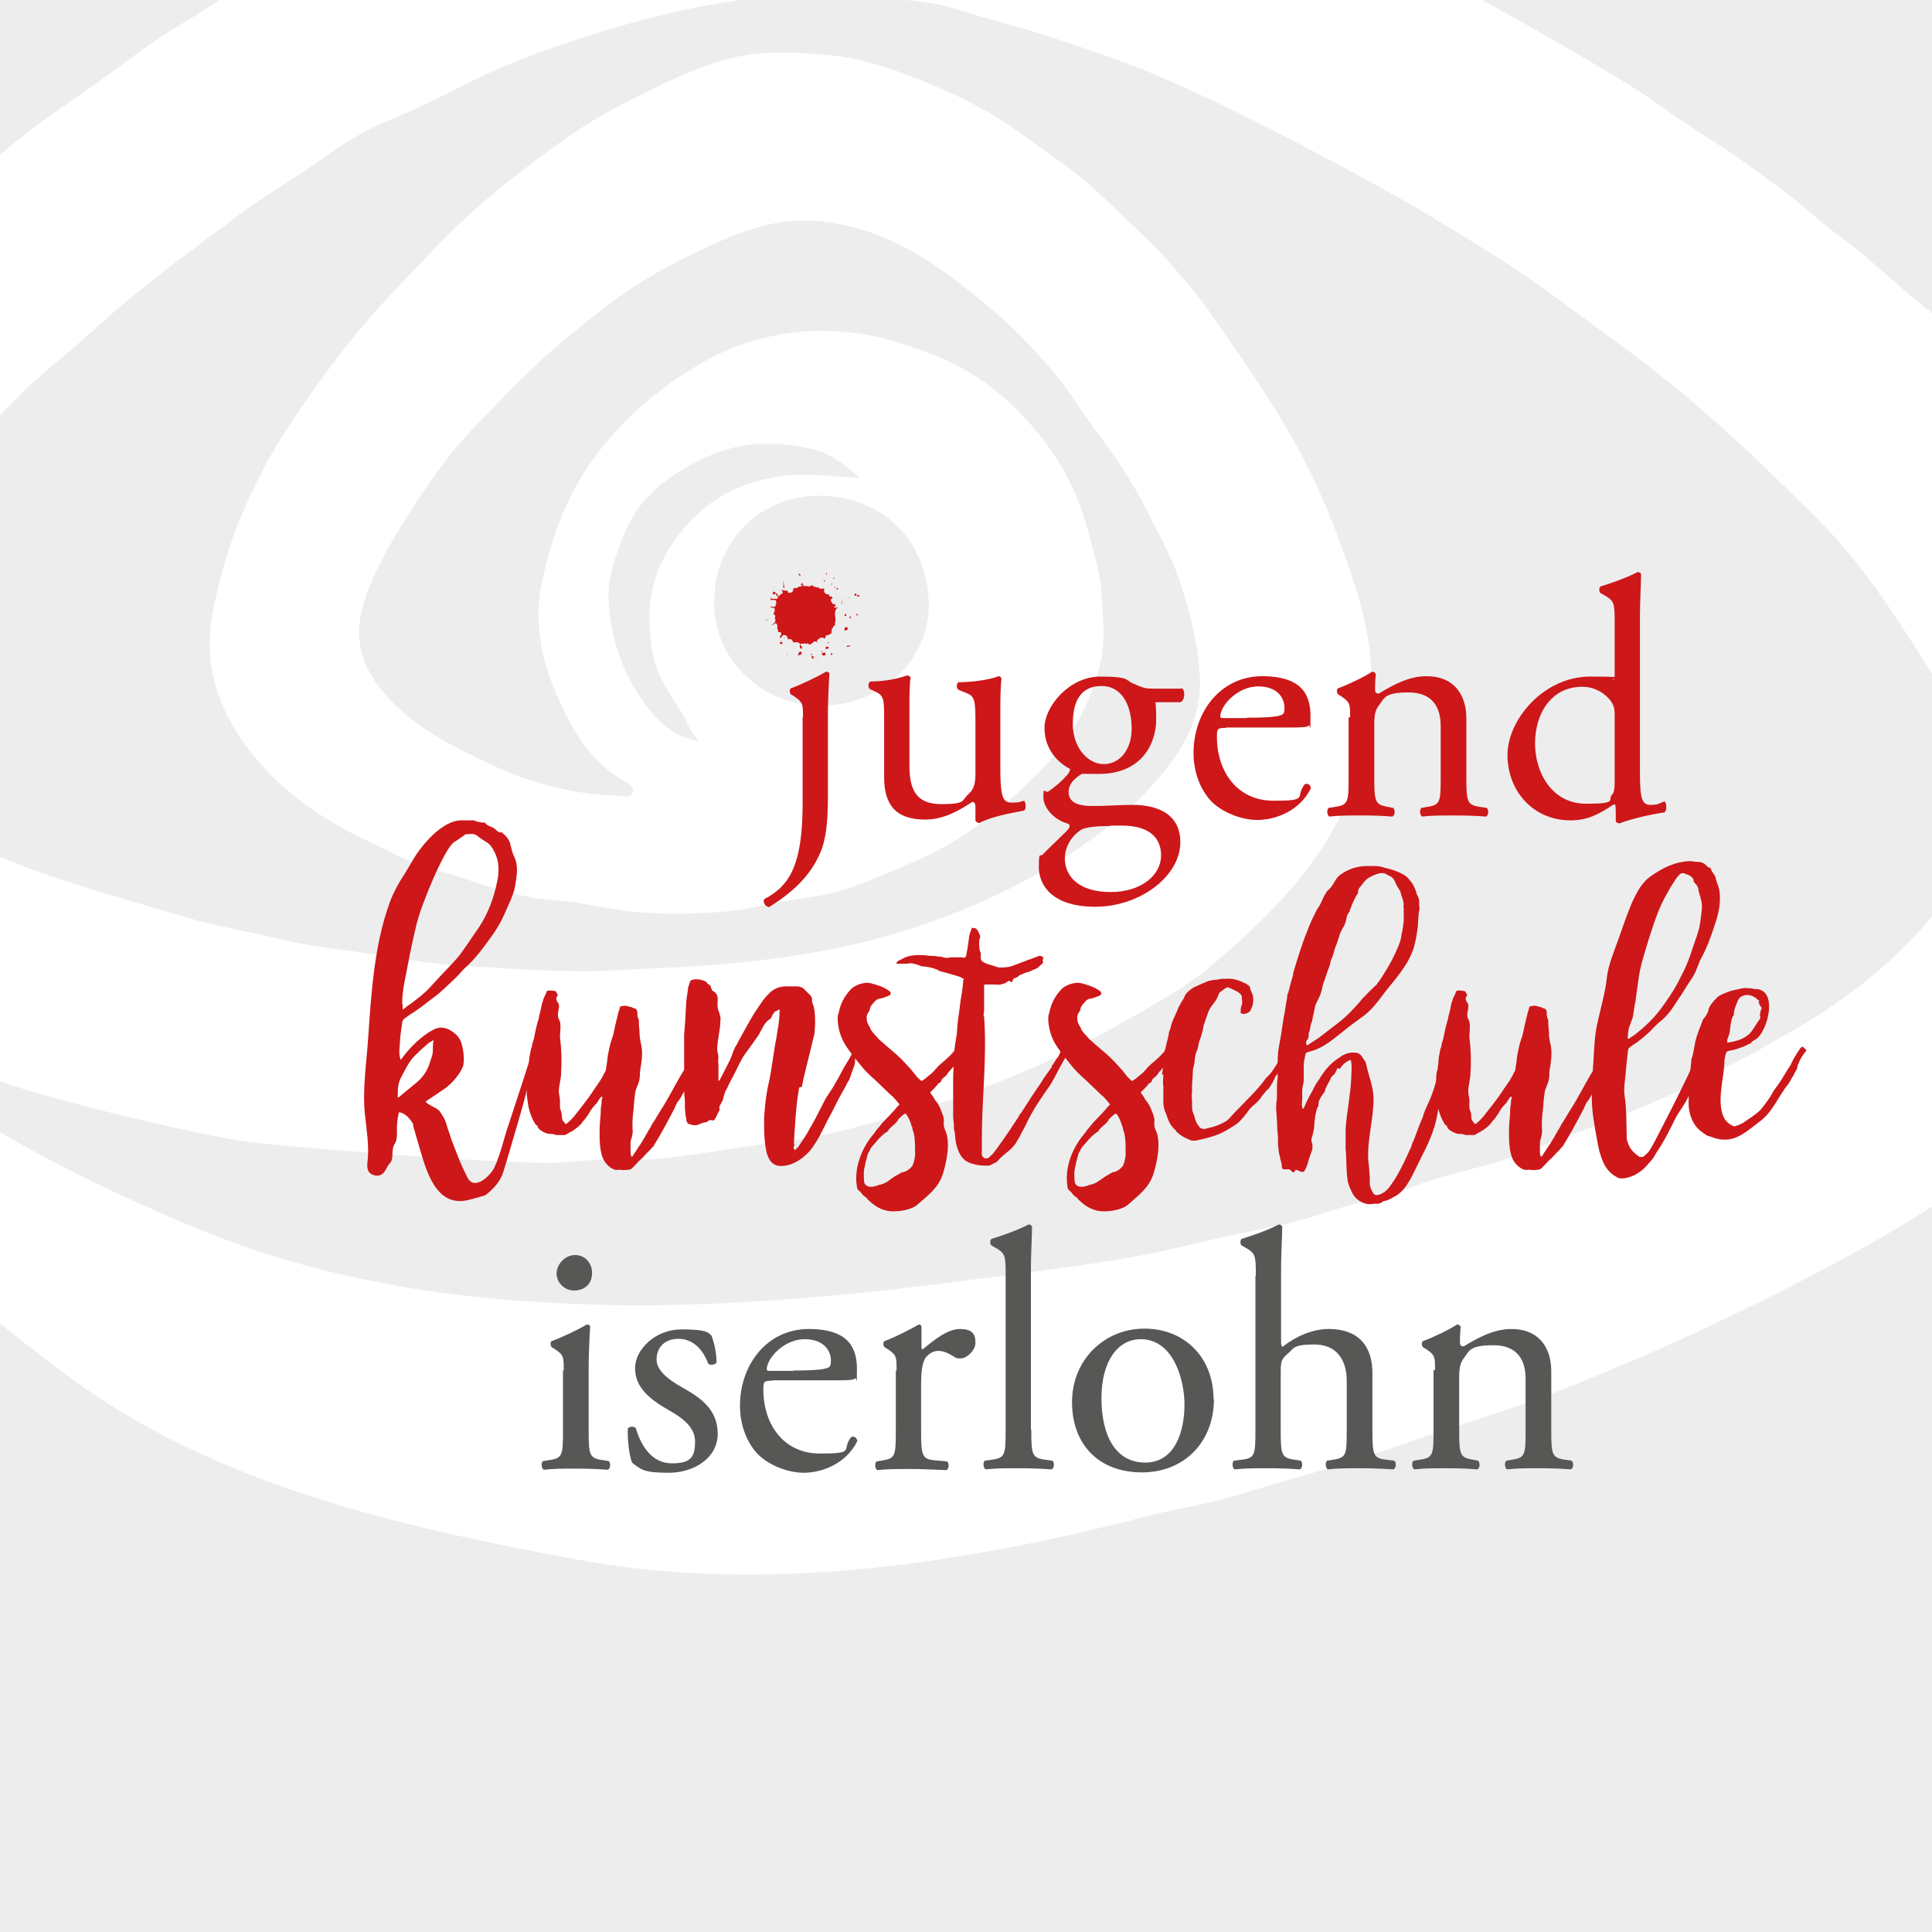 <svg xmlns="http://www.w3.org/2000/svg" xmlns:xlink="http://www.w3.org/1999/xlink" viewBox="0 0 512 512"><defs><style>      .cls-1 {        fill: none;      }      .cls-2 {        fill: #cd1719;      }      .cls-3 {        isolation: isolate;      }      .cls-4 {        fill: #575756;      }      .cls-5 {        fill: #fff;      }      .cls-6 {        fill: #ededed;      }      .cls-7 {        clip-path: url(#clippath);      }    </style><clipPath id="clippath"><rect class="cls-1" width="512" height="512"></rect></clipPath></defs><g><g id="Ebene_1"><g id="Logo_x5F_Auge_x5F_negativ"><g class="cls-7"><g><rect class="cls-6" x="-328.5" y="-167.2" width="1139.2" height="699.7"></rect><path class="cls-5" d="M594.1,191.9c-4-13.9-11.4-25.8-18.8-37.8-4.6-7.5-9.9-14.6-15.3-21.5-4.6-5.9-9.6-11.4-14.4-17-5.1-5.9-10.4-11.8-16.5-16.8-5.9-4.8-10.6-10.8-16.7-15.5-6.2-4.8-12-10.2-18-15.3-4.6-3.9-9.7-7.2-14.1-11.2-4.8-4.4-10.2-8-15.3-11.9-8-5.9-16.8-10.9-24.9-16.8-6.8-4.9-14.1-9.1-21.4-13.4-14.6-8.5-29.3-16.8-44.4-24.3-8.1-4-16.3-7.9-24.5-11.6-7.4-3.3-15.1-6.1-22.5-9.5-6.6-3.1-13.4-5.3-20.2-7.7-4.9-1.7-10-3-14.8-4.7-7.3-2.6-14.8-4.4-22.2-6.4-5-1.4-10.2-2.1-15.3-3.2-12-2.6-24.2-4.1-36.5-4.6-13.6-.5-27.1,1.7-40.4,4.5-9.3,2-18.1,5.4-27.4,7.2-4.5.9-8.8,3.5-13.3,5.3-13.7,5.5-27.2,11.4-40.2,18.2-10.1,5.3-19.9,11.2-29.9,16.6-6.5,3.5-12.5,8.1-18.9,11.8-8.3,4.8-15.8,11-23.7,16.5-5.9,4.2-12.1,8.2-17.8,12.8-9.4,7.5-18.6,15.3-27.7,23.2-5.9,5.1-11.3,10.6-17.2,15.7-5.6,4.9-10.3,10.8-15.4,16.4-4.2,4.6-8.4,9-12.3,13.8-3.8,4.7-6.9,9.8-10.7,14.5-11.4,14.1-19.6,30.2-26.6,46.8-3.1,7.4-4.4,15.3-5.8,23.2-2.1,11.6-.8,22.7,4.6,33.4,2.4,4.8,6.2,8.4,9,12.8,4.3,6.9,10.6,11.4,17.1,15.7,14.4,30.1,30.7,58.7,56.3,81,18.5,16,25.9,22,39.5,32.2,38.4,28.7,86.7,40,134.9,48.9,48.5,9.1,99.2,1.8,147.4-10.3,9.2-2.7,18.9-3.9,28.1-6.7,8.9-2.7,17.8-5.2,26.6-7.8,10.3-3.1,20.5-6.9,30.7-10.2,9-2.9,18.1-5.8,26.9-9.2,13.7-5.4,27.4-11.2,40.8-17.5,12.2-5.8,24.3-11.8,36.1-18.2,13-7,25.5-14.8,37.5-23.4,12.4-8.9,25-17.4,36.3-27.8,11-10.2,22.1-20,28.9-34.1,4.9-10.1,6.6-20.5,6.6-31.1s-1.8-16.8-4.2-25.2h0v.2h0ZM519.5,230.2c-2.5,7-7.3,12.8-12.2,18-9.7,10.3-21.1,18.7-33.4,25.6-3.7,2-7.3,4.3-11,6.2-7,3.7-14,7.5-21.2,10.6-9,3.9-18.1,7.5-27.3,10.9-7.2,2.6-14.2,5.7-21.7,7.6-6.5,1.7-13,3.3-19.2,5.7-7.1,2.7-14.6,4-21.8,6.4-9.8,3.3-20.2,5-30.4,7.3-8.2,1.9-16.3,3.9-24.6,5.2-3.6.6-6.6,1.1-11.6,1.8-6.5,1-40.1,5.3-50.9,6.5-5.8.6-18.7,1.9-32.6,2.8-11.1.7-29.1,1.7-50.4.7-16.5-.8-41.1-2.2-71.1-10.4-14.1-3.8-28-9.2-46.1-17.5-37.5-17.2-58.5-32.7-70.7-44.5,7,2.6,13.8,5.5,20.9,7.8,7.3,2.4,14.4,5.4,21.7,7.6,11.9,3.6,24,6.6,36.1,9.4,9,2,18,4.1,27.1,5.1,12.3,1.3,24.6,2.1,36.9,3.1,11.8,1,23.5,1.6,35.3,2,4.5.2,9,0,13.6-.5,6-.7,12.1.1,18.1-.4,8-.7,15.9-2,23.9-3.2,8.6-1.3,17.3-2.1,25.7-4.2,9-2.3,18-4.8,26.9-7.6,9.1-2.9,18-6.5,26.7-10.3,9-3.9,17.5-8.8,26-13.6,6.4-3.7,12.9-7.4,18.4-12,9.8-8.3,19.2-17,27-27.6,5.5-7.4,9.4-15.4,12.4-23.6,3-7.9,4-16.7,3.6-25.2-.4-7.6-1.5-15-3.8-22.5-4.3-13.5-9.3-26.7-16.1-39.1-6.7-12.2-14.8-23.6-22.7-35-3.7-5.4-8.2-10.4-12.5-15.3-2.8-3.2-5.9-6-9-8.9-5-4.7-9.7-9.7-15.1-13.7-4.6-3.4-9.3-6.8-13.9-10.1-7.1-5.1-14.6-9.1-22.5-12.4-9.1-3.8-18.3-7.4-28.4-8.3-10.1-.9-19.9-1.4-29.8,1.9-9.5,3.2-18.3,7.7-27.1,12.3-9.8,5.2-18.5,11.9-27.1,18.6-6.7,5.2-13.2,11-19.2,17.2-8,8.4-16.2,16.6-23.4,25.6-5.6,7-10.8,14.2-15.8,21.7-10.4,15.6-17.5,32.5-20.9,50.7-3.2,17.5,4.5,32.1,16.7,43.9,7,6.8,15.4,12.2,24.5,16.4,5.3,2.4,10.4,5.5,15.9,7,11.2,3,21.9,8,33.7,8.7,8,.5,15.8,2.9,23.8,3.3,7.2.4,14.5.3,21.9-.4,7.3-.7,14.3-2.8,21.6-3.7,9.7-1.1,18.5-5.5,27.5-9.3,13.3-5.5,24.1-14.4,34-24.4,7.6-7.8,12.9-17.1,15.6-27.9,1.6-6.5.8-12.7.4-19-.4-6.1-2.4-12-4-18-2.9-10.8-8.7-20.1-15.9-28-6.7-7.3-15-13.5-24.7-17.2-7.3-2.8-14.7-5.2-22.5-6-13.9-1.3-27.1,1.3-39.4,8.5-11.1,6.6-20.8,14.8-28.2,25.2-7,9.7-11.1,20.7-13.6,32.6-2.8,13.7,1.4,25.8,7.5,37.2,3.2,6.1,7.9,11.8,14.3,15.5.9.5,2.8,1.4,2.3,3.1-.5,1.5-2.2.8-3.4.8-11.9-.3-23.1-3.1-34-8.2-9.1-4.3-17.8-8.5-25.2-15.5-8.2-7.8-12.3-16.5-8.5-28,2.4-7.4,6.1-13.9,10.1-20.4,5.4-8.6,10.9-17,17.9-24.4,5.9-6.2,11.8-12.4,18.1-18.3,6-5.6,12.3-10.6,18.7-15.5,7.4-5.6,15.5-10.2,24-14.2,10.4-4.9,20.5-9.1,32.6-7.7,12.7,1.5,23.3,6.8,33.4,14.2,7.9,5.9,15.5,12.1,22.1,19.3,4.2,4.6,8.3,9.2,11.7,14.5,3.1,4.8,6.7,9.3,10,14.1,3.4,4.8,6.4,9.9,9,15,3,6,6.4,11.9,8.5,18.4,2.8,8.6,5,17.2,5.3,26,.4,13.1-7.5,22.6-15.9,31.4-5.4,5.6-11.6,10.1-18.1,14.4-12.8,8.5-26.5,14.7-41,19.6-16,5.4-32.5,8.1-49.1,9.7-10,1-20.1,1.2-30.2,1.8-13.9.8-27.9-.4-41.8-1.2-7.7-.5-15.4-1.8-23-3-8.4-1.3-16.9-2.1-25-4.1s-16.4-3.2-24.5-5.7c-15.5-4.6-31.1-8.8-46.2-14.7-7.2-2.8-14.2-6.1-21-9.8-6.1-3.2-12-6.7-17.7-10.8-10.8-7.9-17.1-17.4-12.3-32.6,2.6-8.4,7.6-15.4,12-22.8,6.9-11.8,16.3-21.5,25.4-31.3,8.6-9.3,17.1-18.6,27-26.5,4.7-3.8,9.2-8.1,13.8-12.1,10.6-9.1,21.9-17.3,33-25.6,7.5-5.6,15.7-10.2,23.3-15.7,5.3-3.9,11.2-7.2,17.3-9.7,6.3-2.6,12.4-5.6,18.5-8.7,6-3.1,12.3-5.9,18.5-8.2,10.7-3.9,21.6-7.4,32.7-10.2,12.6-3.2,25.4-5.2,38.4-5.8,8.2-.4,16.5,0,24.6,1,5.7.7,11.5,1.1,17,2.9,8,2.6,16.1,4.5,24.1,7.1,10.8,3.6,21.8,7.2,32.1,11.8,13,5.8,25.8,12.1,38.5,18.9,11.5,6.1,23,12.2,34,19,10,6.1,20.1,12.2,29.5,19.2,11.9,8.9,24.1,17.3,35.5,27,12.2,10.3,23.5,21.3,34.8,32.6,11.4,11.4,19.9,24.8,28.4,38.2,6.5,10.4,10.5,21.9,11.6,34.3.6,6.7-.5,13.2-2.7,19.3h0v.3h0ZM189.4,162.8c-1.7-18.9,11.9-30.9,26.5-31.4,17.3-.5,29.6,11.3,30.2,28,.6,15-12,26.7-26.4,27.5h0c-16.7,1.2-29.1-11.2-30.2-24.1h-.1ZM228.4,126.7c-8.8-.5-16.6-1.7-24.4,0-10.9,2.2-18.9,7.5-25.5,16.9-6.8,9.7-7.4,19.5-5.4,30.1,1.1,5.7,4.6,10.4,7.6,15.2,1.5,2.5,2.2,5.5,4.7,7.5-6.9-1-11.2-5.2-15.1-10.7-5.5-7.8-8.3-16.5-9-25.8-.5-6.7,1.9-12.9,4.4-19,4.4-10.4,13-16,22.8-20.3,8.7-3.8,17.8-3.6,26.7-1.6,4.7,1,8.7,4.2,13,7.9h0s.2,0,.2-.1Z"></path><g class="cls-3"><g class="cls-3"><g class="cls-3"><g class="cls-3"><g class="cls-3"><path class="cls-2" d="M142.8,277.4c-.2.7-.4,1.4-.5,2.1-.8,3.1-1.9,6-2.6,9.1-1.4,5.6-3.1,11.1-4.7,16.6-.5,1.8-1.1,3.6-1.6,5.3-.6,2-1.8,3.6-3.3,5-.7.6-1.4,1.4-2.3,1.5-1.4.4-2.7.8-4.1,1.1-8.3,1.7-10.8-8.1-12.6-14.2-.5-1.8-1.1-3.7-1.6-5.5,0-.2,0-.3,0-.4-.4-1.1-2.3-3.3-3.8-3.2-.4,1.8-.6,3.5-.5,5.3,0,1.1,0,2.2-.7,3.2-.4.6-.4,1.4-.5,2.2,0,1.1,0,2.1-.8,2.9-.5.5-.6,1.1-1,1.6-.6,1.3-1.9,1.9-3.2,1.4-1.7-.5-1.8-2.1-1.6-3.6.5-4.1-.3-8.5-.7-12.6-.7-6.7.5-13.9.9-20.6.8-11.6,1.6-24.1,5.6-35.2,1.1-3.1,2.7-5.8,4.4-8.4,1.2-2,2.3-4.1,3.7-5.9,2.4-3.2,7-8,11.4-7.7.5,0,.9,0,1.4,0s1.1,0,1.5,0c.8.4,1.6.5,2.5.6h.4c.6,1,2,1,2.8,1.8.5.5.8.8,1.5.8s.4.2.5.3c.8.6,1.4,1.4,1.8,2.3.4,1.4.6,2.7,1.2,3.9,1.2,2.6.6,5.1.2,7.8-.5,2.6-1.8,4.9-2.8,7.3-1.4,3.3-3.5,6.1-5.6,8.9-1.3,1.7-2.6,3.3-4.2,4.8-1.1.9-2,2.1-3,3.1-.6.6-1.4,1.3-2,1.9-1,.9-2,1.9-3,2.7l-4.6,3.5c-1.4,1-2.9,1.9-4.2,2.9-.3.2-.4.6-.5.9-.2,1.6-.5,3.3-.6,4.9,0,1.6-.5,3.3.2,5.1.2-.3.4-.5.5-.7,1.9-2.5,4.1-4.7,6.6-6.4.5-.4,1.1-.6,1.5-.9,1.8-1,3.5-.6,5.1.5,1.2.8,2,1.8,2.4,3.1.5,1.7.8,3.9.5,5.7-.5,2.1-3.2,5.1-4.8,6.2-1.7,1.2-3.4,2.3-5.2,3.5.2.2.3.4.4.5.8.5,1.7,1,2.5,1.4.4.3.7.5.9.8.7,1.1,1.4,2.1,1.7,3.3.4,1.5,1,2.9,1.4,4.3.7,1.8,1.4,3.6,2.1,5.4.6,1.4,1.3,2.9,2,4.3,1.8,3.9,6.1-.3,7.1-2.3,1.7-3.4,2.6-7.9,3.9-11.6l3.8-11.6c1-3.2,2-6.1,2.9-9.2,0,0,0,0,0,0,.7,0,.5,0,1.4,0ZM114.2,280.8c.2-.7.5-1.4.5-2.3,0-.8,0-1.7.2-2.9-.5.4-.9.5-1.3.8-1.3,1.1-2.5,2.2-3.7,3.4-1.6,1.6-2.5,3.7-3.6,5.7-.9,1.7-.9,3.4-.9,5.3.3,0,.4,0,.5-.2,1.5-1.3,3.2-2.6,4.7-3.9,1.9-1.6,3-3.6,3.6-6.1ZM106.7,266.1c0,.5,0,.8,0,1.5.9-.7,1.5-1.2,2.3-1.7,1.8-1.4,3.6-2.7,5.1-4.4,1.8-2,3.7-4,5.6-6,.7-.8,1.5-1.6,2.2-2.5,1.7-2.3,3.3-4.8,5-7.2,2.5-3.8,4-7.9,4.9-12.4.5-2.5.5-5.1-.7-7.5-.5-1.1-1.2-2.2-2.3-2.8-.7-.5-1.5-.9-2.2-1.5-.9-.9-2.1-.5-3.3-.5,0,0,0,0-.2.2-.9.6-1.8,1.3-2.8,1.9-2.6,1.8-8.8,16.9-9.9,21.7-.9,3.7-1.7,7.5-2.4,11.2-.6,3.3-1.5,6.7-1.4,10.1Z"></path><path class="cls-2" d="M168,305.8c.5-.7,1-1.4,1.4-2.1.5-.6.8-1.3,1.2-1.9.4-.5.6-1.2,1-1.7.2-.5.5-.8.7-1.2.3-.6.6-1.2,1-1.7,1.1-1.9,2.3-3.7,3.4-5.6,1.7-2.9,3.2-6,5.1-8.8,0-.2,0-.4.2-.5.2-.4.4-.8.6-1.3.5-.9,1.1-1.8,1.4-2.9.6-.2,1.3-.3,1.9-.2,0,.3,0,.5-.2.7-.4.4-.5.8-.3,1.4,0,.3,0,.5-.2.7,0,.2,0,.4,0,.5,0,.2,0,.4-.2.5-.2.3-.3.5-.2.9,0,.2,0,.5-.2.6,0,.3-.4.5-.4.8-.2,1.1-.8,1.8-1.4,2.6,0,0,0,.2-.2.4-.7,1.4-1.6,2.7-2.4,4.2-.3.5-.7.8-.9,1.3-.3.6-.5,1.2-.8,1.7-1.7,3.3-3.4,6.4-5.3,9.5,0,.2-.3.3-.4.4-.2.3-.4.5-.5.6-.7.7-1.4,1.4-2,2.1-.4.3-.6.6-1,.9-.5.6-1.1,1.2-1.7,1.8-.3.3-.6.5-1.1.5-.6,0-1.3.2-1.9,0-.3,0-.5,0-.7,0-1,.2-1.7-.3-2.4-.8-1.1-.9-1.8-2.1-2.1-3.4-.4-1.6-.5-3.3-.5-4.9,0-.4,0-.7,0-1.2,0-1.6.2-3.3.3-4.8,0-.8,0-1.5.2-2.3,0-.5,0-1.1.2-1.5v-.5c-.2,0-.4.2-.5.3-.4.5-.6,1-1,1.5,0,0-.2.2-.3.3-.7.7-1.3,1.6-1.8,2.5-.3.5-.6.8-.9,1.3-.3.3-.5.5-.7.8-.5.8-1.3,1.4-2.1,2-.6.5-1.4.8-2.2,1.3,0,0-.2.2-.4.2-.6,0-1.3,0-1.9,0-.2,0-.4,0-.5,0-.5-.3-1-.3-1.6-.3s-1.2-.3-1.7-.5c-.6-.4-1.3-.7-1.5-1.4,0-.3-.3-.4-.5-.5-.8-1.2-1.3-2.4-1.7-3.8-.4-1.4-.5-2.8-.7-4.2v-3.5c0-1.2,0-2.3.4-3.3,0-.6.2-1.3.2-1.8,0-1,.2-1.9.4-2.9,0-.5.3-.9.4-1.4,0-.5.2-1.1.4-1.6.4-2,.8-3.9,1.4-5.8,0-.5.2-.9.3-1.4.2-.8.4-1.6.5-2.4.2-.5.4-1.1.5-1.5.3-.5.5-1,.7-1.5,0-.4.4-.5.8-.5s1.3,0,1.8.3c0,.3.3.5.4.8,0,0,0,.4-.2.5-.3.4-.2.7,0,1.1q0,0,0,.2c1.2,1.1,0,2.6.3,4,0,.5.4.9.5,1.4.3,1.3,0,2.7,0,4,.4,3.2.5,6.3.3,9.5,0,1.6-.6,3.3-.6,5,0,.7.3,1.5.3,2.3s0,1.4,0,2.1c.2.6.5,1.3.5,1.9v.4c0,.5.2,1.1.6,1.4,0,0,.2.3.4.5.2,0,.3-.2.5-.3.6-.5,1.2-1.1,1.7-1.7,1.6-2.1,3.3-4.1,4.7-6.2.3-.4.5-.8.8-1.2,1-1.4,1.9-2.7,2.6-4.2.3-.4.4-.7.4-1.1.2-1.2.4-2.4.5-3.6.3-1.4.5-2.7,1-4.1.5-1.3.7-2.6,1-4,.3-1.1.5-2.2.8-3.3.2-.5.3-.8.4-1.4.8-.3,1.6-.4,2.5,0,.4,0,.8.2,1.2.4.5,0,.9.5.9,1.1s0,1.3.4,1.9c0,.2,0,.5,0,.6,0,1.1.2,2.3.2,3.3,0,1.4.5,2.6.6,4,.2,1.9-.2,4-.5,5.9,0,1,0,2-.4,3-.3.9-.8,1.8-.9,2.8-.2,1.4-.3,2.8-.4,4.2-.2,1.4-.3,2.9-.3,4.3s.2,1.4,0,2.1c0,.9-.5,1.6-.5,2.5,0,.7,0,1.4,0,2.1s0,1,.3,1.6c.2-.2.3-.3.4-.4Z"></path><path class="cls-2" d="M211.8,288.2c-.8,4.2-1,8.6-1.3,12.8,0,.8-.2,1.5,0,2.3,0,.2,0,.5-.2.6,0,.4,0,.5.4.9,0,0,.2-.2.3-.3.2-.2.3-.4.5-.5,1.1-1.7,2.3-3.3,3.2-5.1,1.4-2.3,2.5-4.7,3.7-7,.5-1,1.2-2,1.8-2.9.7-1,1.3-2.2,1.9-3.2.5-.9,1-1.9,1.5-2.8.4-.6.7-1.2,1.1-1.8.3-.5.6-1.1.9-1.6s.5-1.1.8-1.5c.3-.4.6-.5,1.2-.2-.2.4-.3.7-.5,1.1-.4.5-.4,1.2-.5,1.8v.5c0,.7-.3,1.4-.6,2.2-.5,1.1-.6,2.3-1.3,3.2-.5.9-.9,1.8-1.4,2.6-1.4,2.4-2.5,5-3.9,7.4-1.4,2.8-2.7,5.7-4.7,8.2-2,2.3-5.4,4.6-8.7,4-1.1-.3-1.8-1-2.3-2-.3-.7-.6-1.4-.7-2.3-.4-2-.5-4.1-.5-6.1v-2.3c.2-3.4.6-6.7,1.4-10,.3-1.4.5-2.7.7-4.1.3-1.7.5-3.5.8-5.2.3-1.4.5-2.7.7-4.1.3-1.6.5-3.2.5-4.8v-.5c-.5.2-.8.4-1.2.6-.2,0-.3.3-.4.5-.3.3-.4.6-.5.9-.2.3-.3.5-.5.6-1.4.8-2.1,2.7-2.9,4.1-1.1,1.6-2.3,3.3-3.5,4.9-1.1,1.5-1.9,3.3-2.7,4.9-.7,1.5-1.7,3.1-2.3,4.6,0,0,0,0,0,0-.5.6-.6,1.4-.9,2.3,0,.5-.4,1.1-.6,1.5-.3.5-.6,1-.4,1.6,0,.2,0,.4-.2.5-.3.6-.6,1.3-1,2-.2.4-.4.5-.8.4-.5-.2-.7,0-1.1.2,0,0-.3.3-.4.3-.7,0-1.3.3-1.8.5-1,.5-1.8.3-2.7,0-.5,0-.6-.5-.8-.9,0-.4,0-.7-.2-1.1,0-.9-.2-1.7-.2-2.6s0-.6,0-.9c0-.3,0-.5,0-.8-.2-1.5-.2-3.1-.2-4.6s0-.5,0-.8c0-1,0-2.1,0-3.2v-2.2c0-1.5,0-3,0-4.5s0-1,0-1.5v-.6c.2-2.4.4-5,.5-7.5,0-1.4.3-3,.5-4.4,0-.6.3-1.3.5-1.9,0-.5.5-.7.9-.8,1.2-.2,2.2,0,3.3.5,0,0,.2,0,.2.2.3.5.7.6,1.1.9,0,.4.3.8.4,1.2,0,0,0,.2.2.2.8.4,1.2,1,1.3,1.9,0,1.1-.2,2.3.2,3.3.3.9.7,1.8.5,2.8,0,1.3-.2,2.4-.4,3.6-.2,1.4-.5,2.8-.4,4.2,0,.5.3,1.1.3,1.6s-.2,1.3,0,1.9c0,.8,0,1.6,0,2.4,0,.7,0,1.4,0,2.1.4,0,.4-.3.5-.5.7-1.4,1.4-2.7,2.1-4.1.2-.5.5-.8.6-1.3.2-.4.4-.8.5-1.3.3-.6.5-1.4.9-2,.3-.4.5-.7.6-1.1,1-1.8,2-3.6,3-5.4.5-.9,1.1-1.9,1.7-2.8.6-.9,1.3-1.9,1.9-2.8.6-.8,1.3-1.5,2-2.2,1.4-1.2,3-1.6,4.7-1.5h2.2c.7,0,1.4.2,1.9.6.5.6,1.2,1.2,1.7,1.7.3.4.5.7.5,1.1,0,.5,0,1,.3,1.5.6,1.8.6,4.9.4,6.9,0,.8-.3,1.7-.5,2.5-.9,4.1-2.1,8.1-2.9,12.3Z"></path><path class="cls-2" d="M236.3,290.4c-1.5-1.4-3.1-3-4.6-4.4-1.4-1.2-2.6-2.4-3.7-3.8-1.6-2-3.3-4-4.5-6.2-.9-1.8-1.4-3.7-1.5-5.7,0-.6,0-1.4.3-2,.4-2.2,1.4-4.1,2.8-5.7.7-.9,1.6-1.4,2.7-1.8,1.3-.4,2.5-.5,3.7,0,.4,0,.7.2,1,.3,1.2.3,2.1.8,3,1.4.8.5.7,1.1,0,1.4-.8.3-1.7.7-2.6.8-.3,0-.6.3-.9.5-.6.7-1.4,1.4-1.5,2.3,0,.4-.3.6-.5,1-.4.7-.4,1.5-.2,2.3.2.5.4,1.1.8,1.5,0,0,0,0,0,.2.5,1.1,1.4,1.8,2.2,2.8.3.3.6.5.9.8,1.6,1.5,3.5,2.9,5.1,4.5.9.9,1.8,1.9,2.7,2.9.5.6,1.1,1.4,1.6,2,.4.4.7.6,1.1,1,.5-.3,1-.6,1.4-1,.3-.2.5-.4.6-.5.9-.6,1.5-1.4,2.3-2.3.5-.5,1.2-1.1,1.8-1.6,1-.9,2.1-1.8,2.8-3,.2-.3.5-.5.6-.6.3-.3.6-.4,1.1-.2.5.2,1,.3,1.5.4.5.2.5.5.3.9,0,0-.2.2-.3.3-.4.4-.2,1-.8,1.3-.5,0-.8.5-1.3.9-.5.4-.9,1.1-1.4,1.5-.3.3-.5.5-.7.7-.3.4-.5.6-.8.9-.3.5-.6.9-1.1,1.3-.4.3-.7.5-.8,1.1,0,0-.3.3-.4.4-.2,0-.5.2-.5.4-.5.6-1.1,1.2-1.6,1.7-.5.3-.4.5,0,1,.3.4.5.7.7,1.1.2.3.3.5.5.7.9,1.1,1.3,2.4,1.8,3.7.2.6.3,1.3.2,1.9,0,.6,0,1.2.3,1.8,1.6,3.3.5,8.4-.5,11.7-1.2,3.8-3.8,5.6-6.6,8.1-1.7,1.6-5.1,2-7.2,1.9-2.6-.2-4.5-1.5-6.3-3.3,0-.2-.3-.4-.5-.5-.4-.3-.7-.5-1-1-.2-.3-.5-.5-.7-.7-.4-.3-.5-.6-.5-1-.8-4.6,1-9.8,4.1-13.6.5-.5.8-1.1,1.2-1.6.5-.5,1-1.2,1.5-1.8,1.3-1.4,2.6-2.6,3.8-4.1.2-.3.5-.5.7-.7-.6-.8-1.3-1.5-1.9-2.2ZM238,296.9c-.5.5-.8,1-1.4,1.4-.4.4-.8.7-1.2,1.2,0,.3-.4.5-.6.6-1.3.9-2.3,2.1-3.2,3.2-.5.5-1,1.1-1.2,1.8h0c-.5.5-.5,1.2-.7,1.8-.2.7-.4,1.4-.5,2.1-.4,1.4-.3,2.7-.2,4.1,0,.9,1,1.5,1.9,1.4.4,0,.7,0,1-.2.3,0,.5,0,.7-.2,1-.2,2-.5,2.9-1.2s1.8-1.3,2.8-1.8c.4-.3.8-.5,1.2-.5.7-.2,1.3-.6,1.8-1.1.3-.3.5-.5.6-.8.5-1.2.7-2.5.6-3.8,0-1.9,0-3.9-.7-5.7,0-.3,0-.5-.2-.7-.3-1.2-.8-2.3-1.4-3.2,0,0,0,0-.3-.2-.8.4-1.4,1.1-2,1.7Z"></path><path class="cls-2" d="M253.8,258.7c-1-.3-1.9-.6-2.7-.8-.6-.2-1.4-.4-2-.5-.3-.2-.6-.4-.9-.5-1.3-.5-2.4-.7-3.7-.8-.5,0-1.1-.4-1.5-.5-.9-.2-1.6-.5-2.5-.2-.5,0-1.2,0-1.6,0s-.8,0-1.2,0c-.2,0-.3-.3,0-.4,0,0,.2-.2.2-.3.6-.3,1.3-.6,1.8-.9,1.1-.5,2.1-.6,3.2-.7,1.1,0,2.3,0,3.3.2.8,0,1.6,0,2.4.2.5,0,.9,0,1.3.2.7.2,1.4.2,1.9,0,1,0,1.9,0,3,0,.3,0,.7.2,1,0,.3-.3.3-.6.3-.8.3-1.4.5-2.9.7-4.3,0-.9.4-1.7.7-2.5,0,0,0-.2,0-.2.6,0,1.2,0,1.5.6.2.4.4.6.5.9.3.5.4,1.1,0,1.6,0,.3,0,.7,0,1,0,.8,0,1.7.4,2.5v.5c0,.3,0,.5,0,.8,0,.6.3,1,.9,1.3,1,.5,2.2.7,3.2,1.1.2,0,.5.2.6.2,1.4,0,2.6,0,3.9-.5,1.7-.6,3.3-1.3,5.1-1.9.4-.2.9-.3,1.3-.5.5-.3,1.1-.2,1.6.2,0,.5-.4.9,0,1.4-.5.5-1,.9-1.4,1.3,0,0-.3.2-.5.3-.6.3-1.4.5-2,.9h-.3c-.5.2-1,.3-1.4.6-.2,0-.4,0-.5.2-.3,0-.5.3-.7.5-.3,0-.4.3-.6.3s-.5,0-.7.5c0,0,0,.2,0,.2-.3.5-.4.5-.9,0-.3,0-.5.3-.9.5-.2.2-.5.3-.8.3,0,0,0,0,0,0-.6.3-1.4.3-1.9.2-.6,0-1.3,0-1.8,0h-1.3c0,.6,0,1.4,0,2,0,1.2,0,2.4,0,3.8v1.5c-.2.5-.2.8,0,1.3.8,10.7-.6,21.4-.6,32.1v.9c0,.4,0,.7,0,1.1v.4c0,.4,0,.8,0,1.3-.2.7.2,1.5.9,1.7.4,0,.6,0,.9-.2.4-.4.6-.5,1.1-1,.5-.7,1.2-1.5,1.7-2.3,1.9-2.6,3.6-5.2,5.3-7.8,0-.3.2-.5.4-.6.6-.9,1.2-1.9,1.8-2.8.6-1,1.3-2,1.9-2.9.5-.7.9-1.4,1.5-2.2.9-1.5,2-3,3-4.4,0-.2,0-.4.2-.5.4-.5.7-1.2,1.1-1.7.5-.5.8-1.3,1.1-2,.3-.5.5-1,.8-1.4.3-.3.5-.3.9-.2.8.3,1.1.6.6,1.4q0,0-.2.2c0,.2-.3.4-.3.5,0,.4-.2.6-.4.9-.3.5-.5.9-.8,1.4-1.2,2-2.2,4.3-3.5,6.3-2.3,3.3-4.6,6.6-6.3,10.3-.9,1.7-1.7,3.4-2.8,5.1-1.1,1.6-2.7,2.5-4.1,3.9-.5.6-1,1.1-1.6,1.3-.2,0-.3.2-.4.2-.5.3-.7.4-1.2.4-1.2,0-2.4,0-3.7-.4-2.1-.4-3.4-1.6-4.2-3.7-.5-1.3-.7-2.6-.8-3.9,0-.6-.2-1.2-.3-1.7,0-.4,0-.5,0-.9,0-.8-.2-1.6-.2-2.4v-4c0-.9,0-2,0-2.9,0-.5,0-.9,0-1.4s0-1.4,0-2.2c0-1.6.2-3.3.3-4.9,0-.4,0-.7,0-1.1,0-1.9.4-3.8.7-5.6,0-1.2.2-2.5.3-3.8.4-2.1.5-4.2.9-6.3.2-1,.3-2.1.4-3,0-.5,0-.7.2-1.4-.5,0-.8-.4-1.2-.5Z"></path><path class="cls-2" d="M292.1,290.4c-1.5-1.4-3.1-3-4.6-4.4-1.4-1.2-2.6-2.4-3.7-3.8-1.6-2-3.3-4-4.5-6.2-.9-1.8-1.4-3.7-1.5-5.7,0-.6,0-1.4.3-2,.4-2.2,1.4-4.1,2.8-5.7.7-.9,1.6-1.4,2.7-1.8,1.3-.4,2.5-.5,3.7,0,.4,0,.7.2,1,.3,1.2.3,2.1.8,3,1.4.8.5.7,1.1,0,1.4-.8.3-1.7.7-2.6.8-.3,0-.6.3-.9.5-.6.7-1.4,1.4-1.5,2.3,0,.4-.3.6-.5,1-.4.7-.4,1.5-.2,2.3.2.5.4,1.1.8,1.5,0,0,0,0,0,.2.5,1.1,1.4,1.8,2.2,2.8.3.3.6.5.9.8,1.6,1.5,3.5,2.9,5.1,4.5.9.9,1.8,1.9,2.7,2.9.5.6,1.1,1.4,1.6,2,.4.4.7.6,1.1,1,.5-.3,1-.6,1.4-1,.3-.2.5-.4.6-.5.9-.6,1.5-1.4,2.3-2.3.5-.5,1.2-1.1,1.8-1.6,1-.9,2.1-1.8,2.8-3,.2-.3.5-.5.6-.6.3-.3.6-.4,1.1-.2.5.2,1,.3,1.5.4.5.2.5.5.3.9,0,0-.2.2-.3.3-.4.4-.2,1-.8,1.3-.5,0-.8.5-1.3.9-.5.4-.9,1.1-1.4,1.5s-.5.5-.7.7c-.3.4-.5.6-.8.9-.3.5-.6.9-1.1,1.3-.4.3-.7.5-.8,1.1,0,0-.3.3-.4.4-.2,0-.5.2-.5.4-.5.6-1.1,1.2-1.6,1.7-.5.3-.4.5,0,1,.3.4.5.7.7,1.1.2.3.3.5.5.7.9,1.1,1.3,2.4,1.8,3.7.2.6.3,1.3.2,1.9,0,.6,0,1.2.3,1.8,1.6,3.3.5,8.4-.5,11.7-1.2,3.8-3.8,5.6-6.6,8.1-1.7,1.6-5.1,2-7.2,1.9-2.6-.2-4.5-1.5-6.3-3.3,0-.2-.3-.4-.5-.5-.4-.3-.7-.5-1-1-.2-.3-.5-.5-.7-.7-.4-.3-.5-.6-.5-1-.8-4.6,1-9.8,4.1-13.6.5-.5.8-1.1,1.2-1.6.5-.5,1-1.2,1.5-1.8,1.3-1.4,2.6-2.6,3.8-4.1.2-.3.5-.5.7-.7-.6-.8-1.3-1.5-1.9-2.2ZM293.8,296.9c-.5.5-.8,1-1.4,1.4-.4.4-.8.7-1.2,1.2,0,.3-.4.5-.6.6-1.3.9-2.3,2.1-3.2,3.2-.5.5-1,1.1-1.2,1.8h0c-.5.5-.5,1.2-.7,1.8-.2.7-.4,1.4-.5,2.1-.4,1.4-.3,2.7-.2,4.1,0,.9,1,1.5,1.9,1.4.4,0,.7,0,1-.2.3,0,.5,0,.7-.2,1-.2,2-.5,2.9-1.2.9-.6,1.8-1.3,2.8-1.8.4-.3.8-.5,1.2-.5.7-.2,1.3-.6,1.8-1.1.3-.3.5-.5.6-.8.5-1.2.7-2.5.6-3.8,0-1.9,0-3.9-.7-5.7,0-.3,0-.5-.2-.7-.3-1.2-.8-2.3-1.4-3.2,0,0,0,0-.3-.2-.8.4-1.4,1.1-2,1.7Z"></path><path class="cls-2" d="M307.9,284.8c.2-.6.2-1.4.3-2,0-1,0-1.9.3-2.9.2-2.2,1-4.2,1.3-6.3,0-.2,0-.3.2-.5.3-1,.5-2.1,1-3.1.5-1.1,1-2.2,1.4-3.2.5-.9.9-1.6,1.4-2.4,0-.2.2-.4.2-.5.5-1,1.4-1.6,2.3-2.2,1.2-.5,2.3-1.1,3.4-1.5.6-.3,1.3-.4,2-.5.6,0,1.4-.2,2-.3.4,0,.7,0,1.1,0,1.9-.2,3.6.4,5.2,1.2.3,0,.5.4.8.5.3.2.5.5.5.8,0,.4.3.7.4,1.1.3.6.5,1.2.4,1.9,0,0,0,.3,0,.5,0,.9-.4,1.7-.7,2.4-.5.7-1.7,1.1-2.3.8-.2,0-.4-.2-.3-.5,0-.6,0-1.2.3-1.8.2-.7,0-1.4,0-2.1,0-.4-.2-.6-.5-.9-.4-.3-.7-.6-1.3-.8-.5-.3-1-.5-1.5-.7-.4-.2-.6-.2-.9,0-.5.4-.9.6-1.4,1-.3.2-.5.5-.5.6-.4,1.1-.9,2-1.6,2.8-.5.6-1,1.4-1.3,2.3-.3.9-.6,1.7-.9,2.6,0,.2-.2.4-.2.6-.2,1.2-.5,2.3-.9,3.5-.3.7-.5,1.5-.6,2.3,0,.3-.2.6-.3.9-.4.9-.5,1.7-.6,2.6,0,.9-.4,1.8-.5,2.8,0,0,0,.3,0,.4,0,1.3-.2,2.5-.2,3.7,0,.5,0,.8,0,1.2,0,.2,0,.4,0,.5-.2.7,0,1.4,0,2.2v1c0,.6,0,1.3.2,1.9.2.4.3.8.5,1.3,0,.5.3,1,.5,1.5.2.5.5.8.8,1.2.5.5,1.1.6,1.7.4.3,0,.5-.2.8-.2,1.5-.3,3-.9,4.4-1.7.6-.4,1.1-.9,1.5-1.4.7-.8,1.4-1.5,2.2-2.3,1-1,1.9-2,2.9-3,1.4-1.4,2.7-2.9,3.9-4.5,0,0,0-.2.2-.3,1.4-1.2,2.3-2.8,3.2-4.2.3-.3.4-.6.5-1,.3-.5.5-1.1,1-1.6.4-.6,1-1,1.8-.8.5,0,.6.4.5.8,0,.5-.4,1-.7,1.4-.5.5-.9,1.2-1.4,1.7-.2.3-.3.5-.5.6-.4.4-.7.7-.8,1.2,0,.2-.2.4-.3.5-.3.4-.6.7-.9,1.1,0,.5-.4.8-.5,1.2-.3.5-.6,1.1-1,1.6,0,.2-.2.3-.3.4-.7.5-1.1,1.3-1.7,1.9h0c-.8,1.5-2.3,2.3-3.3,3.5-.3.4-.5.7-.8,1.1-1,1.3-2,2.5-3.4,3.3-1.7,1.1-3.4,2.1-5.4,2.7-1.5.5-3.2.9-4.8,1.2-.5,0-.9,0-1.4-.2-.4-.2-.7-.4-1.1-.5-1-.5-1.7-1-2.4-1.7-.2-.3-.3-.5-.5-.6-1.2-1.1-1.7-2.4-2.2-3.9-.2-.5-.3-.8-.5-1.3-.2-.6-.3-1.4-.3-2,0-1.4,0-2.9,0-4.2-.2-1.2,0-2.2,0-3.2Z"></path><path class="cls-2" d="M354.4,283.1c-.3.8-.6,1.6-1.4,2.1,0,0-.3.3-.3.5-.5,1.2-1.3,2.2-1.6,3.4,0,.4-.5.7-.7,1.1-.5.8-1,1.5-1,2.6s0,.3-.2.5c-.6,1.5-.8,3.3-.9,4.9,0,1-.3,1.9-.5,2.8-.3.7-.4,1.4,0,2.2,0,.5,0,.9,0,1.4-.5,1.3-.9,2.4-1.2,3.6-.2.7-.5,1.4-.9,2.1,0,0-.3.2-.4.3-.7,0-1.3-.5-1.9-.6-.2.2-.4.5-.5.7-.4,0-.5-.2-.7-.4-.4-.5-.8-.5-1.3-.4,0,0-.2,0-.3,0-.5,0-.7,0-.9-.5,0,0,0-.2,0-.3,0-.9-.4-1.6-.5-2.5-.3-1-.4-2.1-.5-3.1,0-1.4,0-2.7-.2-4h0c0-2-.2-3.8-.3-5.6,0-.9,0-1.8.2-2.6,0-.7,0-1.4,0-2.1,0-1.3,0-2.5.2-3.7,0-1.1,0-2.1,0-3.1,0-1.6,0-3.3.3-4.9.2-.9.3-1.8.5-2.7.3-1.7.5-3.5.8-5.2.4-1.7.5-3.4.9-5.1,0-.5,0-.9.3-1.4.4-1.6.8-3.2,1.3-4.8,0,0,0-.3,0-.4.7-2.3,1.4-4.7,2.2-7,.6-1.9,1.4-3.8,2.1-5.6.4-1,.8-1.9,1.3-2.8.3-.8.7-1.5,1.2-2.2.4-.6.7-1.3,1-2,.5-1,.9-2,1.8-2.7.5-.5.9-1.1,1.3-1.8.4-.7.8-1.4,1.5-1.9,2-1.5,4.3-2.3,6.9-2.4.5,0,1.1,0,1.6,0,1,0,2.1,0,3.1.4,1.8.4,3.5.9,5.1,1.8,1,.5,1.7,1.4,2.4,2.3.5.8.9,1.7,1.2,2.7,0,.3.2.5.3.7.2.5.4,1,.4,1.5s0,.6,0,1c0,.5.2.9,0,1.4-.3,1.5-.2,3.1-.4,4.5-.2,1.7-.5,3.3-.9,4.9-1.4,5.1-5.5,9.2-8.6,13.3-1.4,1.9-2.6,3.4-4.4,4.9-1.7,1.3-3.5,2.5-5.2,3.9-3,2.3-5.5,4.8-9.3,5.8-1.4.4-1.3.4-1.5,1.7-.2.7-.3,1.4-.3,2.1,0,.7,0,1.4,0,2,0,.5,0,1,0,1.4,0,.5,0,1.2-.2,1.7-.3,1.2-.2,2.3-.2,3.5,0,.8-.2,1.6,0,2.4,0,.2,0,.3.2.5.2-.3.3-.5.4-.6.7-1.9,1.9-3.7,2.8-5.6.5-.9,1.1-1.6,1.6-2.5.4-.5.8-1.2,1.3-1.8.4-.4.7-.8,1.1-1.2,1-1,2.2-1.8,3.3-2.5,1.1-.6,2.3-.9,3.6-.7.6,0,1,.4,1.4.8.2.4.5.7.7,1.1.4.4.5.8.6,1.4.7,3.1,1.9,5.7,1.9,9,0,5.3-1.7,10.7-1.4,16.1.2,1.5.3,3.1.4,4.6,0,.5,0,1,0,1.4,0,1.1.4,2,1,2.9.2.3.5.4.8.4.8,0,1.4-.4,2.1-.8.5-.4.9-.8,1.3-1.3.6-.9,1.3-1.8,1.8-2.7,1.4-2.3,2.6-4.9,3.7-7.4.2-.3.3-.6.4-.9,0-.3.2-.6.3-.9.9-1.9,1.4-3.9,2.3-5.8.2-.5.4-.9.5-1.4.3-1,.7-1.8,1.1-2.7.9-1.9,1.7-4,2.2-6,.4-1.6.8-3.3,1.3-5,.3-.7.6-1.4,1-2.2.3-.5.6-1,1-1.5s.8-.8,1.5-.7c.4.5.2,1.2,0,1.7,0,.5-.4,1.1-.5,1.6-.2.3-.3.5-.2.9,0,.3,0,.5,0,.7-.3,1-.5,2-.8,3.1-.2.5-.4,1.1-.6,1.7-1.1,2.7-1.8,5.3-2.3,8.3-.7,4.3-2.7,8.3-4.7,12.2-1.6,3.1-3.1,7.3-6.1,9.2-1.1.6-2.1,1.3-3.3,1.5-.3,0-.5.3-.7.4-.5.2-.9.4-1.4.3-.3,0-.5,0-.7,0-2.1.5-4.4-.7-5.5-2.6-.5-1-1-2-1.3-3.2-.5-2.9-.3-5.8-.6-8.8,0-1.6,0-3.5,0-5.1.3-4.7,1.3-9,1.5-13.7,0-1.3.2-2.6,0-4,0-.3,0-.5-.3-.7-1,.4-2.3,1.4-2.6,2.3ZM344.8,294.3h0c0,0,0,0,0,0ZM346.9,276.7c1.1-.7,2.3-1.4,3.3-2.2,1.5-1.2,3-2.3,4.4-3.4,2.1-1.6,3.8-3.4,5.5-5.3.3-.4.6-.7.9-1.1,1.1-1.1,2.2-2.3,3.3-3.3s.5-.5.7-.8c.8-.9,1.4-2,2.1-3.1,1.4-2.2,2.5-4.4,3.5-6.8.3-.7.5-1.4.7-2.1,0-.5.2-1.2.3-1.7.2-1,.3-2,.4-2.9,0-.7,0-1.4,0-2.2,0-.4,0-.8,0-1.2,0-.3-.2-.5,0-.7,0-.8-.2-1.5-.5-2.3,0-.2-.2-.4-.2-.5,0-.7-.5-1.4-.9-2-.3-.5-.5-.9-.7-1.4-.2-.6-.5-1-1.1-1.4-.4-.2-.7-.3-1-.5-.7-.5-1.5-.5-2.3-.3-1.1.3-2.1.8-3,1.4l-.8.8c-.4.5-.7,1-1.1,1.4-.3.4-.5.7-.5,1.3s0,.4-.2.5c-.7,1.2-1.2,2.3-1.7,3.6,0,.3-.3.5-.3.8s-.2.5-.3.6c-.3.4-.4.7-.5,1.1-.2,1.2-.5,2.2-1.2,3.2-.2.4-.3.7-.5,1-.4,1.1-.7,2.3-1.1,3.3-.5,1-.6,2.1-1,3.1-.4.6-.5,1.4-.7,2.2-.5,1.4-1,2.7-1.4,4-.2.5-.4,1-.5,1.5-.2,1.5-.8,2.9-1.5,4.2-.3.5-.5,1.2-.6,1.8-.2.9-.4,1.8-.6,2.8,0,.5-.3.9-.4,1.4-.2.8-.2,1.6-.6,2.3,0,0,0,.3,0,.4,0,.5,0,1.1-.5,1.5-.2.4-.3.7,0,1.3.3,0,.5-.2.7-.3Z"></path><path class="cls-2" d="M409,305.8c.5-.7,1-1.4,1.4-2.1.5-.6.8-1.3,1.2-1.9.4-.5.6-1.2,1-1.7.2-.5.5-.8.7-1.2.3-.6.6-1.2,1-1.7,1.1-1.9,2.3-3.7,3.4-5.6,1.7-2.9,3.2-6,5.1-8.8,0-.2,0-.4.2-.5.2-.4.4-.8.6-1.3.5-.9,1.1-1.8,1.4-2.9.6-.2,1.3-.3,1.9-.2,0,.3,0,.5-.2.7-.4.4-.5.8-.3,1.4,0,.3,0,.5-.2.7,0,.2,0,.4,0,.5,0,.2,0,.4-.2.5-.2.3-.3.5-.2.9,0,.2,0,.5-.2.6,0,.3-.4.5-.4.8-.2,1.1-.8,1.8-1.4,2.6,0,0,0,.2-.2.4-.7,1.4-1.6,2.7-2.4,4.2-.3.5-.7.8-.9,1.3-.3.6-.5,1.2-.8,1.7-1.7,3.3-3.4,6.4-5.3,9.5,0,.2-.3.3-.4.4-.2.3-.4.5-.5.6-.7.7-1.4,1.4-2,2.1-.4.3-.6.6-1,.9-.5.6-1.1,1.2-1.7,1.8-.3.3-.6.5-1.1.5-.6,0-1.3.2-1.9,0-.3,0-.5,0-.7,0-1,.2-1.7-.3-2.4-.8-1.1-.9-1.8-2.1-2.1-3.4-.4-1.6-.5-3.3-.5-4.9,0-.4,0-.7,0-1.2,0-1.6.2-3.3.3-4.8,0-.8,0-1.5.2-2.3,0-.5,0-1.1.2-1.5v-.5c-.2,0-.4.2-.5.3-.4.5-.6,1-1,1.5,0,0-.2.2-.3.3-.7.7-1.3,1.6-1.8,2.5-.3.5-.6.8-.9,1.3-.3.3-.5.5-.7.8-.5.8-1.3,1.4-2.1,2-.6.5-1.4.8-2.2,1.3,0,0-.2.2-.4.2-.6,0-1.3,0-1.9,0-.2,0-.4,0-.5,0-.5-.3-1-.3-1.6-.3s-1.2-.3-1.7-.5c-.6-.4-1.3-.7-1.5-1.4,0-.3-.3-.4-.5-.5-.8-1.2-1.3-2.4-1.7-3.8-.4-1.4-.5-2.8-.7-4.2v-3.5c0-1.2,0-2.3.4-3.3,0-.6.2-1.3.2-1.8,0-1,.2-1.9.4-2.9,0-.5.3-.9.4-1.4,0-.5.2-1.1.4-1.6.4-2,.8-3.9,1.4-5.8,0-.5.2-.9.3-1.4.2-.8.4-1.6.5-2.4.2-.5.4-1.1.5-1.5.3-.5.5-1,.7-1.5,0-.4.4-.5.8-.5s1.3,0,1.8.3c0,.3.3.5.4.8,0,0,0,.4-.2.5-.3.4-.2.7,0,1.1q0,0,0,.2c1.2,1.1,0,2.6.3,4,0,.5.4.9.5,1.4.3,1.3,0,2.7,0,4,.4,3.2.5,6.3.3,9.5,0,1.6-.6,3.3-.6,5,0,.7.3,1.5.3,2.3s0,1.4,0,2.1c.2.6.5,1.3.5,1.9v.4c0,.5.2,1.1.6,1.4,0,0,.2.3.4.5.2,0,.3-.2.5-.3.6-.5,1.2-1.1,1.7-1.7,1.6-2.1,3.3-4.1,4.7-6.2.3-.4.5-.8.8-1.2,1-1.4,1.9-2.7,2.6-4.2.3-.4.4-.7.4-1.1.2-1.2.4-2.4.5-3.6.3-1.4.5-2.7,1-4.1.5-1.3.7-2.6,1-4,.3-1.1.5-2.2.8-3.3.2-.5.3-.8.4-1.4.8-.3,1.6-.4,2.5,0,.4,0,.8.2,1.2.4.5,0,.9.5.9,1.1s0,1.3.4,1.9c0,.2,0,.5,0,.6,0,1.1.2,2.3.2,3.3,0,1.4.5,2.6.6,4,.2,1.9-.2,4-.5,5.9,0,1,0,2-.4,3-.3.9-.8,1.8-.9,2.8-.2,1.4-.3,2.8-.4,4.2-.2,1.4-.3,2.9-.3,4.3s.2,1.4,0,2.1c0,.9-.5,1.6-.5,2.5,0,.7,0,1.4,0,2.1s0,1,.3,1.6c.2-.2.3-.3.4-.4Z"></path><path class="cls-2" d="M451.9,279.8c-.2,1.5-.7,2.9-1.4,4.2-1.1,2.3-2.1,4.6-3.2,6.9-.9,1.9-2.3,3.6-3.3,5.5-1.6,3.2-3,6.1-5,9-.4.6-.7,1.4-1.2,1.9-.8.9-1.5,1.8-2.4,2.6-1.5,1.3-3.3,2.2-5.3,2.4-.5,0-1.2,0-1.7-.4-2.8-1.5-3.7-3.9-4.6-7-.5-2.2-.8-4.3-1.2-6.4-.2-1.5-.5-3-.6-4.4-.4-4.4,0-8.8.3-13.2.2-3.5.3-7,1.2-10.5.8-3.7,1.9-7.3,2.3-11.1.4-3.6,1.9-7,3.1-10.4,1.1-3.2,2.2-6.3,3.5-9.5,1.2-2.5,2.4-5.2,4.8-7,3.4-2.4,6.5-4,10.7-4.2.5,0,1.1.2,1.7.2,1.1,0,2,.2,2.7,1.1.2.2.5.3.6.4.2,0,.4.2.5.3.2,1,1.1,1.5,1.3,2.6.2,1,.7,1.9.9,2.9.6,3.3-.2,6.7-1.3,9.8-1,3.1-2.1,6-3.7,8.9-.5,1.1-.9,2.3-1.4,3.4-.6,1.3-1.5,2.4-2.3,3.7-1,1.7-2.2,3.4-3.3,5.1-1.1,1.7-2.5,3.3-4.1,4.5-.8.7-1.5,1.5-2.3,2.3-1,.9-2,1.8-3.1,2.6-.6.5-1.4.9-2,1.4-.5.3-.7.7-.7,1.3-.2,2.1-.5,4.1-.6,6.1-.2,1.7-.5,3.6-.3,5.3.6,3.8.5,7.7.6,11.6,0,.6.4,1.2.5,1.7.6,1.4,1.6,2.3,2.9,3.2.2,0,.7,0,.9,0,.6-.5,1.4-1.1,1.8-1.8.9-1.4,1.6-2.9,2.4-4.4,3.3-6.3,6.5-12.8,9.6-19.3.3-.6.5-1.4.8-2.1.4-.9,1.3-1.3,1.9-1.8,0,0,.2,0,.3,0,0,.8,0,1.7-.3,2.5ZM431.7,275.3c.5-.5,1.2-.8,1.8-1.3,2.3-1.8,4.5-3.9,6.3-6.2,1.8-2.4,3.6-5,5-7.7s1.7-3.3,2.4-5c.8-1.9,1.4-4,2.1-6,.4-1,.7-2.1,1-3.1.2-1.1.4-2.3.5-3.3.2-1.4.4-2.8,0-4.2-.2-.9-.5-1.8-.7-2.6,0-.7-.4-1.4-.9-1.8-.2-.2-.4-.5-.4-.8,0-.5-.5-.9-.9-1.2-.4-.2-.8-.4-1.2-.5-.7-.4-1.4-.2-1.8.4-.3.3-.5.5-.7.8-.8,1.3-1.6,2.4-2.3,3.8-2.3,3.8-3.6,8.1-5,12.4-.8,2.7-1.7,5.4-2.3,8.2-.5,2.7-.8,5.5-1.2,8.3-.3,1.2-.4,2.4-.6,3.6-.2,1.1-.7,2-1,3-.4,1-.3,2.1-.5,3.1,0,0,.2,0,.3,0Z"></path><path class="cls-2" d="M478.7,278.2c0,.3-.2.5-.4.7-.7.9-1.3,1.9-1.7,3,0,0-.2.3-.2.4,0,1.1-.8,1.8-1.1,2.7-.5.6-.8,1.5-1.4,2.3-2.7,3.3-4.1,7.5-7.8,10.1-2.8,2.1-5.7,4.9-9.5,4.6-1.4,0-2.6-.6-4-1,0,0-.2,0-.4-.2-1.1-.7-2.1-1.4-2.9-2.5-1.2-1.7-1.7-3.6-1.8-5.6,0-2.3,0-4.6.2-7,.2-1.4.4-3,.5-4.4,0-.4,0-.6.2-1,.4-1.4.6-2.9.9-4.4.5-1.9,1.2-3.6,1.9-5.4,0-.3.3-.5.4-.7.5-.5.8-1.2,1.1-1.8,0,0,0-.2,0-.3.4-1.3,1.3-2.3,2.3-3.3.2-.2.5-.4.6-.5,1.5-.8,3.1-1.4,4.8-1.7,1-.2,1.9-.5,2.9-.3.5,0,1.1,0,1.5.2.2,0,.4,0,.5,0,5.9.2,3.3,10.8.2,13.2-.5.3-1,.5-1.4,1,0,.2-.3.3-.5.3-.5.3-.9.5-1.4.7-1.1.4-2.1.8-3.1,1-1.6.3-1.5.2-1.9,1.5,0,.5-.2.8-.2,1.2,0,4.6-2.5,11.9.3,15.9.5.6,1.1,1.1,1.8,1.4.4.3.7.2,1.2,0,.8-.3,1.6-.6,2.3-1.2,1.1-.7,2.1-1.4,3.1-2.2.5-.4.8-.7,1.2-1.2,1.1-1.4,2.2-2.8,3-4.4.2-.4.5-.6.6-.9,1.4-1.7,2.4-3.7,3.6-5.5.2-.3.4-.5.5-.8.6-1.4,1.4-2.7,2.3-4,.2-.4.5-.7,1-.7,0,.2.3.4.5.6ZM466.2,265.5c0-.2,0-.4-.3-.5-.9-.9-1.9-1.4-3.3-1.3-1,.2-1.7.6-2.1,1.6-.4,1-.9,2-1,3.2,0,.3,0,.6-.3.9-.5,1-.5,2.1-.7,3.1,0,.8-.2,1.5-.5,2.3-.2.5-.4,1-.2,1.5,1.5-.2,2.9-.5,4.2-1.2.9-.5,1.6-1,2.2-1.8.8-1.1,1.4-2.2,2.2-3.3,0-.2.3-.5,0-.7,0-.5,0-.8.2-1.3,0-.3.2-.6.3-.9-.5-.5-.7-1.1-.9-1.6Z"></path></g></g></g></g></g><g class="cls-3"><g class="cls-3"><g class="cls-3"><g class="cls-3"><g class="cls-3"><path class="cls-4" d="M149.4,363.1c0-3.5,0-4-2.4-5.6l-.8-.5c-.4-.4-.4-1.4,0-1.6,2.1-.7,7.2-3.1,9.3-4.4.5,0,.8.2.9.5-.2,3.2-.4,7.5-.4,11.2v16.3c0,6.5.2,7.4,3.4,7.9l1.9.3c.6.5.5,2-.2,2.3-2.7-.2-5.3-.3-8.5-.3s-6,0-8.5.3c-.6-.3-.8-1.8-.2-2.3l1.9-.3c3.3-.5,3.4-1.4,3.4-7.9v-15.8ZM156.9,337.3c0,3.3-2.3,4.7-4.8,4.7s-4.6-2.1-4.6-4.5,2.2-4.9,4.9-4.9,4.5,2.2,4.5,4.7Z"></path><path class="cls-4" d="M188.5,353.8c.8,2,1.4,4.9,1.4,7.3-.4.6-1.7.8-2.2.3-1.5-4-4.2-6.6-7.9-6.6s-5.8,2.3-5.8,5.5,3.8,5.7,7,7.5c4.8,2.7,9.2,5.8,9.2,12.2s-6.3,10.3-13,10.3-7.4-.9-9.7-2.7c-.7-1.7-1.3-6.1-1.1-9.1.5-.5,1.6-.6,2.1,0,1.5,5,4.4,9.3,9.6,9.3s6.1-1.9,6.1-5.8-3.6-6.4-7-8.3c-5.2-3-8.9-6.1-8.9-11.1s5.4-10.3,12.3-10.3,7.1.9,7.9,1.6Z"></path><path class="cls-4" d="M204.7,365.9c-2.3,0-2.4.2-2.4,2.4,0,9.1,5.3,16.9,15,16.9s5.5-.9,8.3-4.4c.9-.3,1.5.3,1.6,1.1-3,6.1-9.5,8.4-14.2,8.4s-10.5-2.5-13.1-6c-2.7-3.5-3.8-7.8-3.8-11.7,0-11.1,7.3-20.4,18.2-20.4s12.8,5.3,12.8,10.7-.2,2-.4,2.3c-.3.5-1.5.6-5.3.6h-16.7ZM210.3,363.2c6.7,0,8.7-.4,9.4-.9.3-.2.5-.5.5-1.7,0-2.5-1.7-5.7-7-5.7s-9.9,4.9-10,7.9c0,.2,0,.5.6.5h6.4Z"></path><path class="cls-4" d="M237.6,363.1c0-3.5,0-4-2.4-5.6l-.8-.5c-.4-.4-.4-1.4,0-1.6,2.1-.7,6.9-3.1,9.1-4.4.5,0,.7.3.7.6v5.2c0,.5,0,.7.3.8,3.2-2.6,6.6-5.4,9.9-5.4s4.1,1.4,4.1,3.6-2.4,4.2-3.9,4.2-1.4-.3-2-.6c-1.4-.9-2.7-1.4-4-1.4s-2.5.8-3.3,1.8c-.9,1.3-1.2,3.9-1.2,7v12.3c0,6.5.2,7.6,3.6,7.9l3.3.3c.6.5.5,2-.2,2.3-4.2-.2-6.9-.3-10-.3s-6,0-8.3.3c-.6-.3-.8-1.8-.2-2.3l1.7-.3c3.3-.5,3.4-1.4,3.4-7.9v-15.8Z"></path><path class="cls-4" d="M273.3,378.9c0,6.5.2,7.4,3.4,7.9l2.2.3c.6.5.5,2-.2,2.3-3-.2-5.6-.3-8.8-.3s-6,0-8.7.3c-.6-.3-.8-1.8-.2-2.3l2.1-.3c3.3-.5,3.4-1.4,3.4-7.9v-40.8c0-5.3,0-5.9-2.8-7.5l-.9-.5c-.5-.3-.5-1.5,0-1.8,2.3-.7,6.5-2.1,9.8-3.8.4,0,.7.2.9.5,0,2.7-.3,7.2-.3,11.2v42.7Z"></path><path class="cls-4" d="M321.7,370.8c0,11.3-7.8,19.4-19.1,19.4s-18.5-7.3-18.5-18.6,8.6-19.5,19.2-19.5,18.3,7.6,18.3,18.7ZM302.3,354.9c-6,0-10.4,5.7-10.4,15.6s3.7,17.1,11.6,17.1,10.4-8.3,10.4-15.3-3.1-17.4-11.6-17.4Z"></path><path class="cls-4" d="M332.8,338.1c0-5.3,0-5.9-2.8-7.5l-.9-.5c-.5-.3-.5-1.5,0-1.8,2.3-.7,6.5-2.1,9.8-3.8.4,0,.7.2.9.5,0,2.7-.3,7.2-.3,11.2v19c0,.8,0,1.5.4,1.7,3.2-2.5,7.6-4.7,12.2-4.7,8.6,0,11.6,5.3,11.6,11.6v15.1c0,6.5.2,7.5,3.4,7.9l2.4.3c.6.5.5,2-.2,2.3-3.3-.2-5.9-.3-9-.3s-6,0-8.4.3c-.6-.3-.8-1.8-.2-2.3l1.8-.3c3.3-.5,3.4-1.4,3.4-7.9v-12.9c0-5.8-2.8-9.7-8.6-9.7s-5.4,1.1-7,2.4c-1.6,1.4-1.9,1.8-1.9,5v15.2c0,6.5.2,7.4,3.4,7.9l1.9.3c.6.4.5,2-.2,2.3-2.7-.2-5.3-.3-8.5-.3s-6,0-8.8.3c-.6-.3-.8-1.8-.2-2.3l2.3-.3c3.3-.4,3.4-1.4,3.4-7.9v-40.8Z"></path><path class="cls-4" d="M380.3,363.1c0-3.5,0-4-2.4-5.6l-.8-.5c-.4-.4-.4-1.4,0-1.6,2.1-.7,7.2-3.1,9-4.4.4,0,.8.2,1,.6-.2,2.1-.2,3.4-.2,4.2s.4,1,1,1c3.8-2.3,8-4.6,12.6-4.6,7.5,0,10.6,5.1,10.6,11.2v15.5c0,6.5.2,7.4,3.4,7.9l2,.3c.6.5.5,2-.2,2.3-2.7-.2-5.3-.3-8.5-.3s-6,0-8.4.3c-.6-.3-.8-1.8-.2-2.3l1.7-.3c3.3-.5,3.4-1.4,3.4-7.9v-13.5c0-5.1-2.3-8.9-8.5-8.9s-6.4,1.4-7.7,3.2c-1.2,1.5-1.4,2.8-1.4,5.4v13.8c0,6.5.2,7.3,3.4,7.9l1.6.3c.6.5.5,2-.2,2.3-2.4-.2-5.1-.3-8.2-.3s-6,0-8.5.3c-.6-.3-.8-1.8-.2-2.3l1.9-.3c3.3-.5,3.4-1.4,3.4-7.9v-15.8Z"></path></g></g></g></g></g><g><g class="cls-3"><g class="cls-3"><g class="cls-3"><g class="cls-3"><g class="cls-3"><path class="cls-2" d="M212.8,190.1c0-3.5,0-4-2.4-5.6l-.8-.5c-.4-.4-.4-1.4,0-1.6,2.1-.7,7.2-3.1,9.3-4.4.5,0,.8.2.9.5-.2,3.2-.4,7.5-.4,11.2v21.9c0,6.5-.6,11-1.9,14.1-2.7,6.5-7.5,10.8-13.7,14.7-1.1-.2-1.6-1.2-1.3-2.1,2.3-1.2,4.1-2.6,5.3-4.1,3.3-3.8,4.9-10.3,4.9-21.3v-22.8ZM220.3,164.3c0,3.2-2.3,4.7-4.8,4.7s-4.6-2.1-4.6-4.6,2.2-4.8,4.9-4.8,4.5,2.2,4.5,4.7Z"></path><path class="cls-2" d="M241,202.7c0,6.2,1.5,10.4,8.4,10.4s5.3-1,7.3-2.7c1.2-1.1,1.8-2.4,1.8-5.2v-14.8c0-5.9-.6-6.1-3.3-7.1l-1.2-.5c-.6-.4-.6-1.6,0-2,3.6,0,8.6-.7,10.6-1.6.5,0,.7.3.8.6-.2,1.7-.3,4.5-.3,7.9v15.2c0,7.1.3,9.8,2.8,9.8s2.3-.2,3.5-.5c.5.5.6,2.3,0,2.6-3.5.7-8.8,1.6-11.8,3.3-.5,0-.9-.3-1.1-.6v-3.7c0-.8-.3-1.3-.8-1.3-2.7,1.7-7.1,4.7-12.5,4.7-7.9,0-10.9-4-10.9-11.3v-15.1c0-5.7,0-6.5-2.7-7.7l-1.1-.5c-.5-.5-.5-1.7.2-2,4.2,0,7.7-.9,9.7-1.6.5,0,.8.3.9.6-.2,1.5-.3,3.4-.3,7.9v15.1Z"></path><path class="cls-2" d="M313.2,182.4c1,.5.8,3.5-.5,3.7h-6.5c.2,1.5.2,3.1.2,4.6,0,6.2-3.7,14.4-15.2,14.4s-2.9-.2-4-.3c-1.1.6-4,2.3-4,5s2.1,3.8,6.3,3.8,6.8-.3,10.7-.3,12.6.9,12.6,9.9-10.7,17.1-22.5,17.1-15-6-15-10.5.4-2.6,1-3.3c1.5-1.6,4.1-4,6.1-6,.8-.8,1.5-1.6.7-2.2-3.5-.9-6.6-4-6.6-7.1s.4-.8,1.4-1.5c1.5-1,3.3-2.5,4.8-4.2.5-.5.9-1.3.9-1.7-3.1-1.6-6.8-5.1-6.8-10.9s6.7-13.6,14.7-13.6,6.6.9,8.7,1.8c2.9,1.3,3.5,1.4,5.5,1.4h7.3ZM294.3,218.9c-2.9,0-6.5.2-7.8,1-2.2,1.4-4.3,4.2-4.3,7.6,0,4.9,3.9,8.9,12.1,8.9s13.4-4.5,13.4-9.7-3.8-7.9-10.3-7.9h-3.1ZM299.9,193.1c0-6.1-2.5-11.3-8-11.3s-7.6,4-7.6,10.1,3.9,10.6,8.2,10.6,7.4-3.9,7.4-9.4Z"></path><path class="cls-2" d="M324.9,192.9c-2.3,0-2.4.2-2.4,2.4,0,9.1,5.3,16.9,15,16.9s5.5-.9,8.3-4.4c.9-.3,1.5.3,1.6,1.1-3,6.1-9.5,8.4-14.2,8.4s-10.5-2.5-13.1-6c-2.7-3.5-3.8-7.8-3.8-11.7,0-11.1,7.3-20.4,18.2-20.4s12.8,5.3,12.8,10.7-.2,2-.4,2.3c-.3.5-1.5.6-5.3.6h-16.7ZM330.5,190.2c6.7,0,8.7-.4,9.4-.9.3-.2.5-.5.5-1.7,0-2.5-1.7-5.7-7-5.7s-9.9,4.9-10,7.9c0,.2,0,.5.6.5h6.4Z"></path><path class="cls-2" d="M357.8,190.1c0-3.5,0-4-2.4-5.6l-.8-.5c-.4-.4-.4-1.4,0-1.6,2.1-.7,7.2-3.1,9-4.4.4,0,.8.2,1,.6-.2,2.1-.2,3.4-.2,4.2s.4,1,1,1c3.8-2.3,8-4.6,12.6-4.6,7.5,0,10.6,5.1,10.6,11.2v15.5c0,6.5.2,7.4,3.4,7.9l2,.3c.6.5.5,2-.2,2.3-2.7-.2-5.3-.3-8.5-.3s-6,0-8.4.3c-.6-.3-.8-1.8-.2-2.3l1.7-.3c3.3-.5,3.4-1.4,3.4-7.9v-13.5c0-5.1-2.3-8.9-8.5-8.9s-6.4,1.4-7.7,3.2c-1.2,1.5-1.4,2.8-1.4,5.4v13.8c0,6.5.2,7.3,3.4,7.9l1.6.3c.6.5.5,2-.2,2.3-2.4-.2-5.1-.3-8.2-.3s-6,0-8.5.3c-.6-.3-.8-1.8-.2-2.3l1.9-.3c3.3-.5,3.4-1.4,3.4-7.9v-15.8Z"></path><path class="cls-2" d="M434.6,202.8c0,7.1,0,10.5,2.6,10.5s2.5-.5,3.9-.9c.6.2.7,2.4,0,2.9-3.8.5-9.4,1.9-11.9,2.9-.5,0-1-.3-1-.7v-1.5c0-1.4,0-2.4-.2-2.8h-.4c-4,2.7-7,4.2-11.4,4.2-10,0-16.7-7.9-16.7-17.3s9.6-20.8,21.9-20.8,5.1.5,6,.8c.5,0,.5-.5.5-1.3v-13.6c0-5.3,0-5.9-2.8-7.5l-.9-.5c-.5-.3-.5-1.5,0-1.8,2.3-.7,6.5-2.1,9.8-3.8.4,0,.7.2.9.5,0,2.7-.3,7.2-.3,11.2v39.6ZM427.9,189.3c0-1.8-.4-2.6-1-3.5-1.4-1.9-4.1-3.8-7.6-3.8-8.2,0-12.5,7.1-12.5,15s4.6,16,13.5,16,5.5-1.1,7-2.5c.5-.5.6-1.9.6-3.3v-17.8Z"></path></g></g></g></g></g><g><path class="cls-2" d="M203,164.2h.7c.1,0,0,0,0,0h0c-.1,0-.3.2-.4.1h-.4.1q0-.1,0-.1Z"></path><path class="cls-2" d="M216.4,174.7h0c0-.1.2-.1.2-.1h0c0,.1-.2.1-.2.1Z"></path><path class="cls-2" d="M208.8,156.6h0v.3c0,.1,0,.2.1.2h.4c.1,0,.3,0,.4-.1.1,0,.2-.2.4-.3.1,0,.1-.2.1-.3v-.7h0s.1.2.2.3h.2c0,.1.1,0,0-.2h0c0-.1.1-.1.1-.1.2.2.5.2.7,0,0,0,.1,0,.2-.2h.1s.2,0,.3-.1h.3c0,0,.1,0,.2-.1,0-.1.1-.2.2-.3h0s0-.1,0,0h-.5c0-.1,0-.2.2-.3h.1s.1-.1,0-.2h0c0-.2,0-.1,0-.1.1,0,.2,0,.2.2s.1.3.2.4h0c0,.2,0,.3.1.3,0,0,.2.1.3,0h.5v-.5c0-.1,0,0,0,0h0v.4s.1.2.2.2h.6c.1,0,.2-.1.3-.2,0-.1.1-.1.2,0h0c.1,0,.4,0,.4-.2v-.5h0v.8l.2.2h.3c.2.1.4.2.6.2h.1s.1-.1.2-.3h0v.4h0c.1,0,.3.2.4.2h.7c.1,0,.3,0,.4-.2h0v1.1c0,.1.1.1.2.2,0,0,.1,0,.2.2,0,.1.2.2.4.2h.5v.2c0,.1.1.4.3.4h.3s.2.1.3.2h0v.3h-.1c-.1,0-.2.1-.3.2h0v.4h0c0,.2.1.4.3.4h.2s-.1,0-.2.1c0,.1,0,.3.1.3h.1s.1,0,.2.1c0,0,0,.1.2,0s.2,0,.2.1,0,0,.1.1h0c0,.4-.1.5-.3.5s-.2,0-.2-.1v-.4s-.1,0,0,.1v.3c0,.1.2.2.2.3,0,0,.1.1.2,0h.8c0,.1-.2.1-.3.2-.2.1-.3.4-.4.6,0,.2,0,.3-.1.5v.2h0v.8h0c.1.1.1.3.1.4v.5h0v.2c0,.2,0,.4-.1.6-.1.1,0,.3,0,.4s0,.3-.1.4c-.1,0-.2.1-.3.1,0,0-.1.1-.1.2s0,.2-.1.3-.3.2-.3.4v.7h0c-.1,0,0,.2-.1.3,0,.1-.1.2-.2.2h-.2l-.2.2s-.2.2-.4.1h-.2c-.2.1-.3.3-.4.6v.3h-.2c-.1-.2-.3-.2-.5-.2h-.6c-.1,0-.2.2-.3.3,0,0-.1,0-.2.1-.2,0-.3.3-.4.4,0,0,0,.3.1.4h.3c.1,0,0,0,0,0h-.5s0-.1-.2-.2h-.2c-.1,0-.3,0-.4.1s-.1,0-.1.1-.1.2-.2.2c0,0-.2.1-.3.2h-.2s0,.1.1.1h.1c0,.1-.5.1-.5.1,0,0-.1,0-.2-.1,0-.2-.3-.3-.5-.1,0,.1-.2,0-.3,0h0c0-.1-.1-.1-.3-.1s-.2,0-.3.1h-.7c0,0,0,0-.1.2,0,.1,0,.2.1.3,0,0,.1,0,.2.1,0,0,.1.1.1.3v.5h0c-.1-.1-.3-.2-.4-.2,0,0-.1-.1-.1-.2-.1-.2,0-.4,0-.6v-.5h-.1c-.2-.1-.4-.2-.5-.3h-.5s-.2,0-.3.1h0s-.1,0-.2-.1h0c-.1,0-.2,0-.3-.2h0s0-.1-.1-.2h0c0-.2-.2-.3-.4-.4-.2,0-.4-.1-.6,0s-.2,0-.2,0c0,0,0-.2-.1-.3v-.2c0-.1-.1-.2-.2-.3l-.2-.2s-.2-.1-.3-.1h-.5s-.1.2-.2.2h0s0,.1-.1.2-.2.1-.2.3h-.2c-.2,0-.1,0-.2-.1h0c0-.2.1-.2.2-.3h0c0-.1.1-.2.2-.3v-.5c0-.2-.2-.3-.3-.3h-.5c-.1,0,0-.2,0-.3s0-.2-.1-.4h0s0-.1-.1-.1h0v-1c0-.1,0-.2-.1-.3s-.3-.2-.4-.3l-.2-.2c-.1-.1,0,0,0-.1.1,0,.2-.2.2-.4v-.4h-.4c-.1,0,0,0,0,0h0s.2-.1.3-.2h0c0-.2.1-.4,0-.6v-.2s0-.1-.2-.1h-.1s-.1,0-.1-.1,0-.3.1-.4c0,0,.1-.1.1-.2s.1-.3.1-.4v-.4c0-.2-.1-.3-.2-.3h-.2c-.1,0-.3-.1-.5-.1h-.1s-.1,0,0-.2c0,0,0-.1.1-.1s.2,0,.2.1h.6c.2,0,.3,0,.3-.2v-.2c0-.1.2-.2.2-.4v-.6c0-.2-.1-.3-.3-.4h-1.1c-.1,0-.1-.2-.2-.3h1.3s.1-.1.2,0,.2,0,.2,0c.1,0,.3-.2.4-.3h0c0-.2-.2-.3-.3-.5h-.1c0-.2-.1-.4-.2-.5,0-.1-.1-.1-.2,0,0,0-.1,0-.1.1h-.4c-.1,0-.1-.2-.1-.3h0c0-.2,0-.3.2-.4h.1c.1,0,.3.2.4.3h.1c0,.1.1.2.1.2.1,0,.2,0,.4.1h0v.5s.2.1.3.1c.2,0,.2-.1.2-.4h.1c.1,0,.2,0,.3-.1l.3-.3h.1v-.4s-.1-.1-.1-.2,0,0,0,0c0,0-.1,0-.2-.1h0v-.2h0c0,.1,1.7.3,1.7.3h0Z"></path><path class="cls-2" d="M211.5,173.9s-.1,0-.1-.1v-.2c.1,0,.2-.2.2-.4s0-.1.1-.2c0,0,.2-.1.2-.3h.3s.2.1.2.2c0,0,.1.1,0,.3,0,.2-.2.3-.4.4h-.7l.2.3Z"></path><path class="cls-2" d="M223.8,166.7c0-.2.1-.4.4-.5.1,0,.4,0,.4.1s.1.3,0,.5c-.1.1-.2.2-.4.3-.1,0-.3,0-.4-.1v-.2h0Z"></path><path class="cls-2" d="M218.3,172.9c.2,0,.4.1.5.4,0,0,0,.2-.1.3,0,0-.2.1-.3.1-.2,0-.5,0-.6-.3,0-.1,0-.2.1-.3h.1s.2-.1.3-.1h0q0-.1,0,0Z"></path><path class="cls-2" d="M204.9,165.1h.8-.1c-.2.1-.3.3-.4.3h-.1c-.1.2,0,.1-.1.1-.2,0-.3,0-.4.1,0,0-.1,0-.2.1h.2c.1,0,.3-.1.4-.2h-.2c.1,0,.3-.2.4-.3h.1-.4Z"></path><path class="cls-2" d="M207.7,154.3v.4h0c0,.1,0,.3.1.4,0,.2.1.5,0,.7,0,0,0,.1-.1.1,0,0-.1-.1-.1-.2v-1.7h.1v.2h0Z"></path><path class="cls-2" d="M219.5,171.8s0,.1-.1.1-.2.1-.3.1c-.2,0-.4-.1-.3-.3,0-.1,0-.2.2-.3s.2,0,.4,0,.2.2.2.4h-.1,0Z"></path><path class="cls-2" d="M225,171.4h-.6s-.1-.1,0-.2c0,0,.1-.1.2-.1h.8c0,.2,0,.1-.1.1,0,0-.1,0-.2.1h-.2.1q0,.1,0,0Z"></path><path class="cls-2" d="M215.5,174.6c-.2,0-.3-.1-.4-.4v-.3c.1-.1.4,0,.5.1v.5h-.1q0,.1,0,0Z"></path><path class="cls-2" d="M207.1,170.1s.1,0,.2.1c.1.1,0,.3,0,.4,0,0-.1.1-.3.1s-.3-.1-.3-.3v-.2h0s.2,0,.3-.1h.1Z"></path><path class="cls-2" d="M226.4,157.7c0-.2.1-.4.4-.4,0,0,.2.1.2.2s0,.3-.2.4h0c-.1,0-.3,0-.3-.2h-.1,0Z"></path><path class="cls-2" d="M227.3,158.1h0c-.1,0-.2-.1-.1-.3h0c0-.1.2-.2.3-.1h.1c0,0,.1,0,.1.1,0,.1,0,.2-.1.3s-.1,0-.3,0h0Z"></path><path class="cls-2" d="M224.1,162.7c.1,0,.2.1.2.3s-.1.2-.3.3h-.1c-.1,0-.1-.2,0-.4,0-.1.1-.2.3-.2h-.1,0Z"></path><path class="cls-2" d="M212.1,152.5s0,.2-.1.2h0c-.1-.1-.2-.3-.3-.4v-.3c0-.1,0,0,.1,0,.1.1.3.2.3.4h0Z"></path><path class="cls-2" d="M225.1,163.7c0-.1,0-.2.1-.3h.2c.1,0,.1.2.1.4s0,0,0,0h-.3s-.1,0-.1-.2h0Z"></path><path class="cls-2" d="M220.6,173.3c0,.2-.2.3-.3.3s-.1-.1-.1-.3v-.2h.2s.1,0,.1.1h.1q0,.1,0,0Z"></path><path class="cls-2" d="M204.3,158.4s.2,0,.2.1.2.1.3.2h.1s.1.1.2.1h0c-.1,0-.2,0-.3-.1-.1,0-.3-.1-.4-.1s-.2-.1-.3-.2h.2Z"></path><path class="cls-2" d="M227.3,162.9c0,.1,0,.2-.2.2,0,0-.2-.1-.2-.2s.1-.2.2-.2.2,0,.2.2h0Z"></path><path class="cls-2" d="M221.9,155.8s.1,0,.2.2h0c0,.1,0,.2-.2.2s-.2,0-.2-.2v-.2h.2Z"></path><path class="cls-2" d="M217.8,172.6h0c0-.1.1-.1.1-.1.1.1.1.2,0,.4h-.1c-.1,0,0-.2,0-.3h0Z"></path><path class="cls-2" d="M219.1,152.1c0,.1,0,.2-.1.2h-.1c0-.3,0-.4.2-.5h0v.3h0Z"></path><path class="cls-2" d="M206.3,165.5s0,.1-.1.1h-.3c0-.1.2-.3.3-.3s.1,0,.1.1h0q0,.1,0,0Z"></path><path class="cls-2" d="M208.6,173.5v.3h0c0-.1,0-.3-.1-.4v-.2s.1,0,.1.1v.2h0Z"></path><path class="cls-2" d="M223.1,159.4v-.2h.1v.3h-.1s-.1,0-.1-.1h.1Z"></path><path class="cls-2" d="M220.8,153.4h0c0-.1.2-.3.2-.3h.2c-.1.2-.2.3-.4.4h0q0-.1,0,0Z"></path><path class="cls-2" d="M214.9,173.5s0-.2.2-.2.1.1.1.2-.1.1-.2.1-.1,0-.1-.1h0Z"></path><path class="cls-2" d="M205.4,155.7h0s-.1,0-.2-.1c-.1,0-.2-.1-.3-.2h0c.1,0,.2.2.4.3h.1c0,.1,0,0,0,0Z"></path><path class="cls-2" d="M220.6,154.6s0,.1-.1.2l-.2.2h0v-.2h0c0,0,0-.1.2-.2h.1Z"></path><path class="cls-2" d="M223.1,159.7h0c0,.1.2.1.2.1h0c0,.1-.2.1-.2.1,0,0-.2,0-.2-.2h.2Z"></path><path class="cls-2" d="M224.8,158.5h0s.1,0,.2-.1c.1,0,.3,0,.4-.1h0c-.2,0-.3.2-.5.2h-.1,0Z"></path><path class="cls-2" d="M219.5,170.3s.1,0,.1.1,0,.2-.1.1c0,0-.2-.1-.2-.2s0-.1.1-.1h.1q0,.1,0,0Z"></path><path class="cls-2" d="M218.4,154.1s-.1,0-.1-.1,0-.2.2-.2.1,0,.1.1,0,.2-.1.2h-.1,0Z"></path><path class="cls-2" d="M221.3,155.5s.1,0,.1.1,0,.1-.1.1-.1-.1-.1-.2,0-.1.1-.1h0q0,.1,0,0Z"></path><path class="cls-2" d="M207.9,169h0c0-.1.1-.1.1-.1v.3h0s-.1-.1-.1-.3h0Z"></path><path class="cls-2" d="M210,156.2h0c0,.1-.1.1-.1.1h0c0-.1.1-.1.1-.1Z"></path><path class="cls-2" d="M224.8,161.6h.1-.4s.1-.1.2,0h.1,0Z"></path><path class="cls-2" d="M210.6,171.5h0c0-.1-.1-.3-.2-.4h0s.2.3.2.4h0Z"></path><path class="cls-2" d="M221.8,169.1s0-.1.1-.1,0,0,0,0c0,0,0,.1-.1.1s0,0,0,0h0Z"></path><path class="cls-2" d="M223.9,158.8h0c.1,0,.2-.1.3-.1h-.3Z"></path><path class="cls-2" d="M212.7,172.2h0s0,.1,0,0h-.1.1Z"></path><path class="cls-2" d="M221.2,156.2h0s-.1,0-.1-.1,0,0,0,0c0,0,.1,0,.1.1h0Z"></path><path class="cls-2" d="M222.4,170.7s-.1,0-.1-.1h.1Z"></path><path class="cls-2" d="M206.9,169.7h0s.1-.1.2-.1h0s0,.2-.2.2h0q0-.1,0,0Z"></path><path class="cls-2" d="M207.4,169.2h0s0,.1-.1,0h0c0-.1.1,0,.1,0Z"></path><path class="cls-2" d="M223.2,158.6h0s-.1,0-.1-.1,0,0,0,0h.1Z"></path></g></g></g></g></g></g></g></svg>